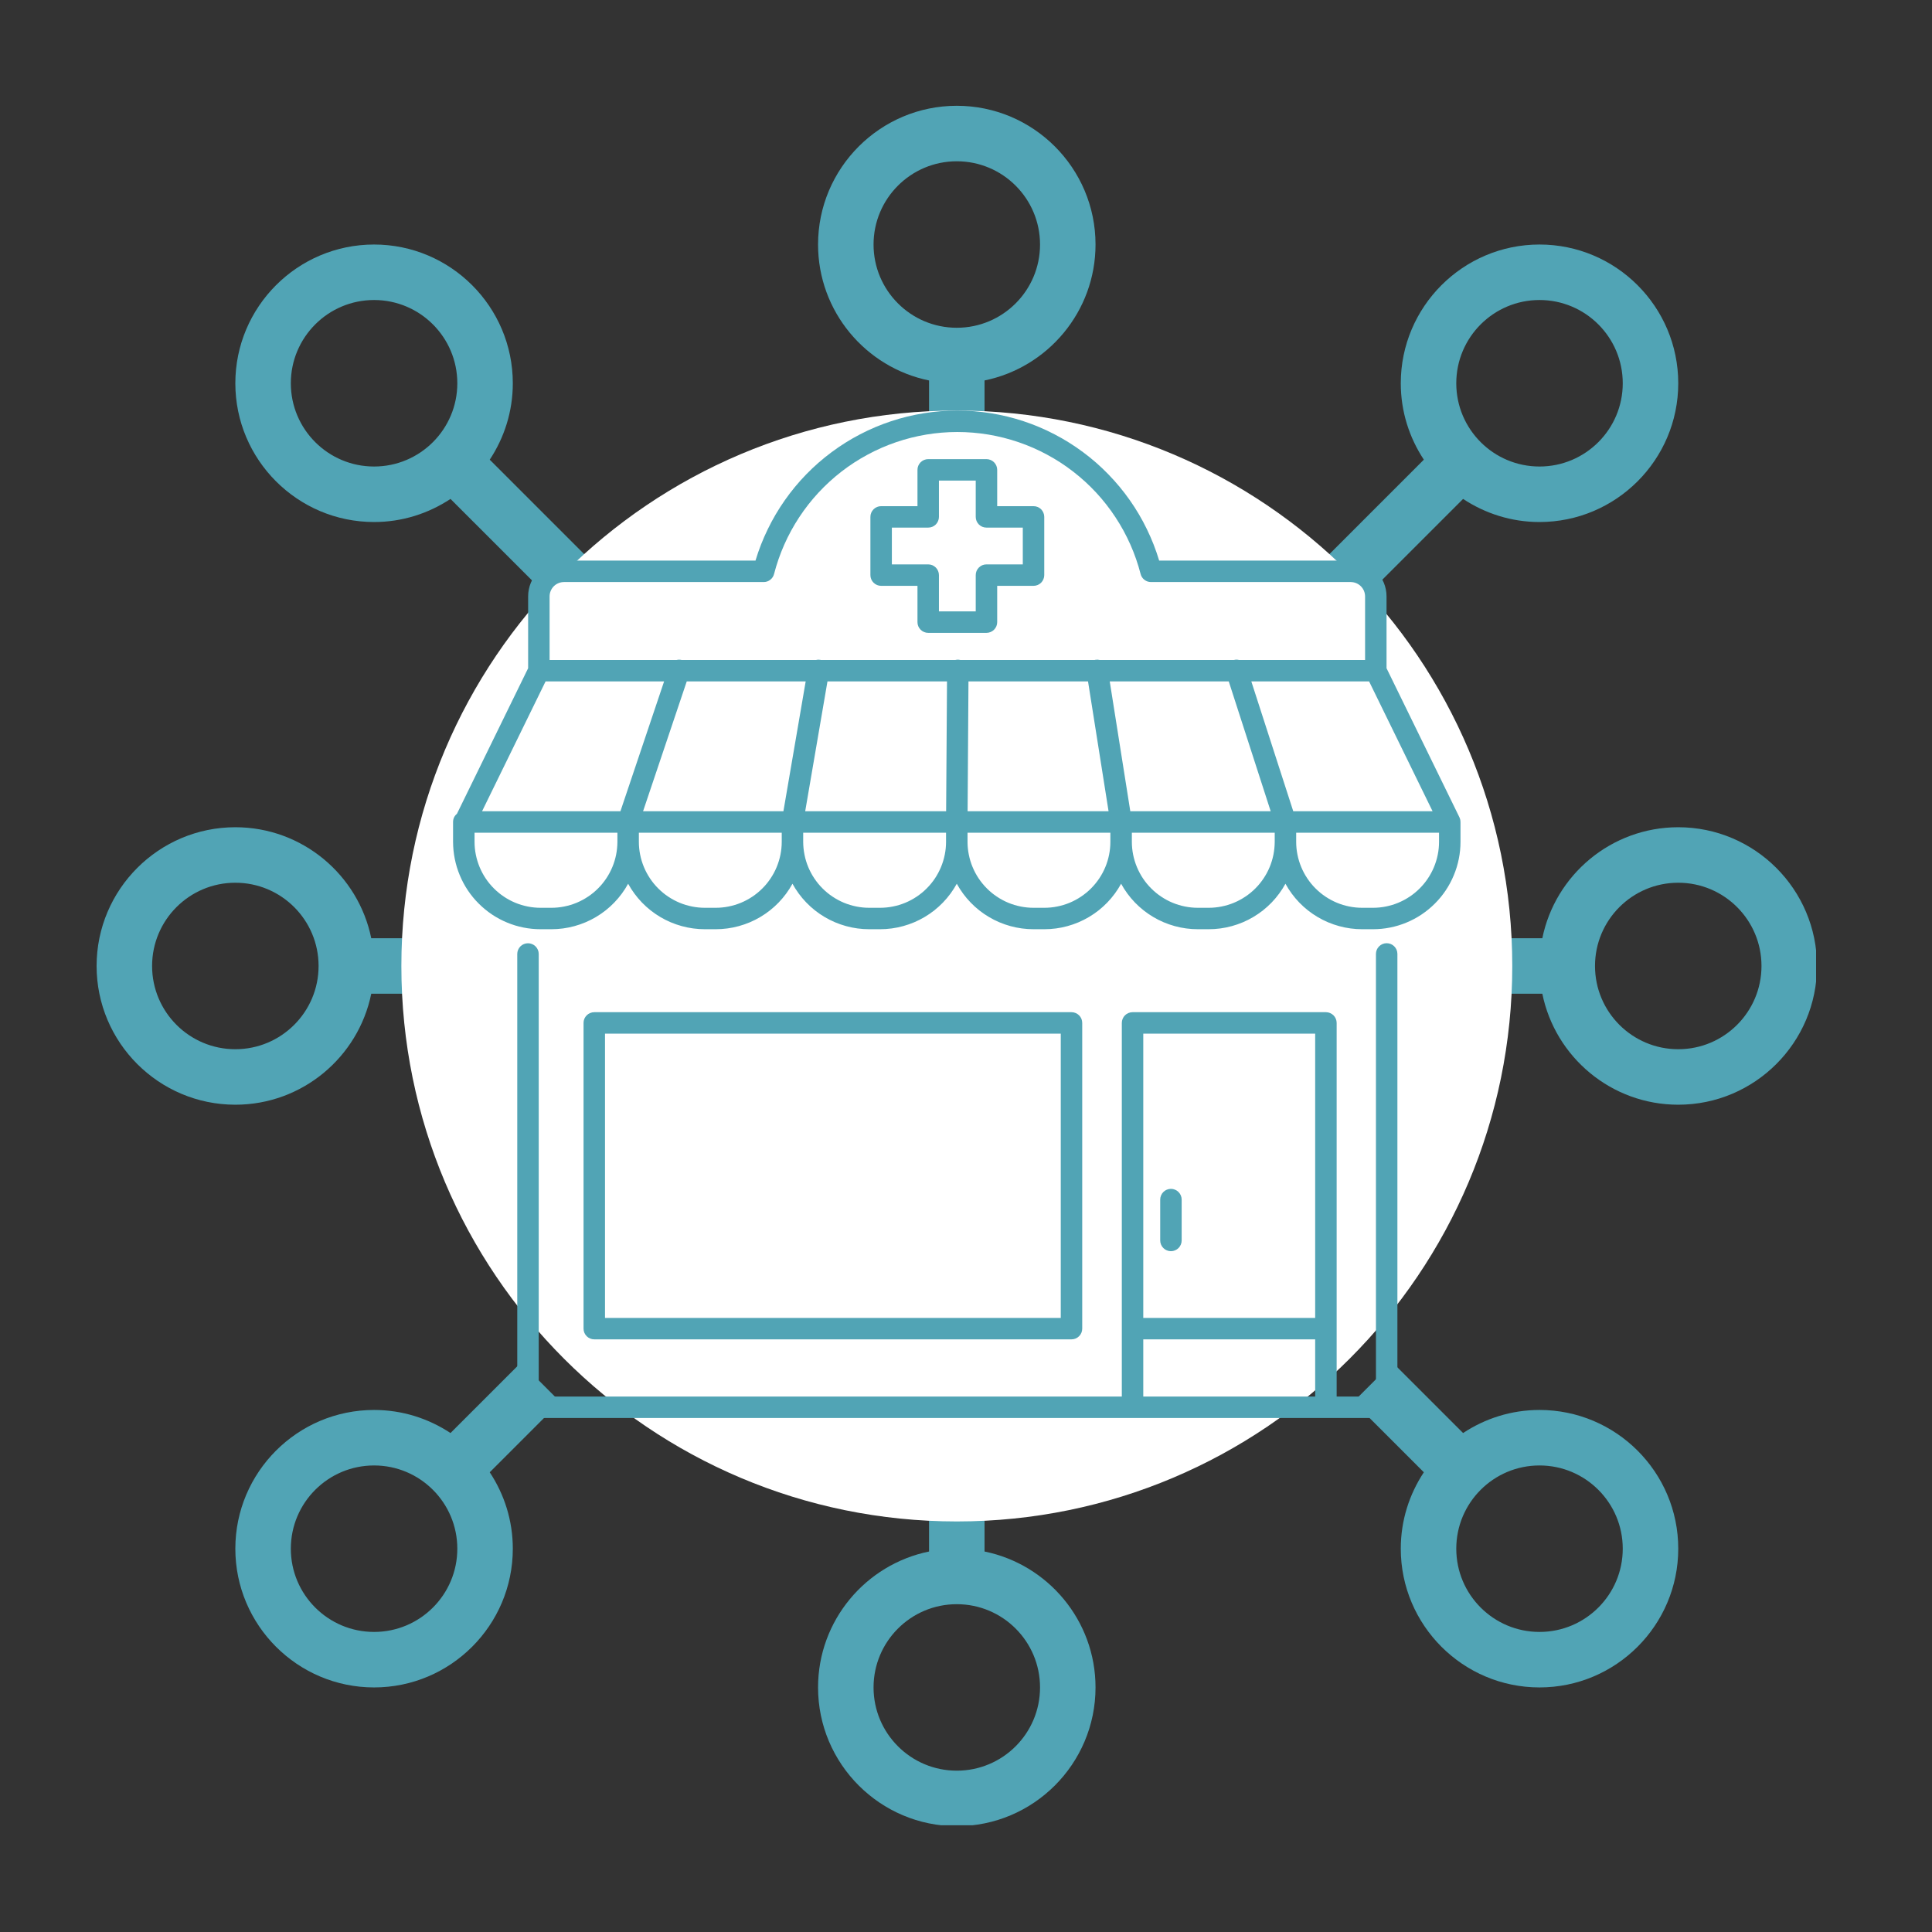 <svg xmlns="http://www.w3.org/2000/svg" xmlns:xlink="http://www.w3.org/1999/xlink" width="400" zoomAndPan="magnify" viewBox="0 0 300 300" height="400" preserveAspectRatio="xMidYMid meet" version="1.0"><rect x="0" y="0" width="300" height="300" fill="#333333" stroke="none"/><defs><clipPath id="f60272b064"><path d="M 96 16.426 L 201 16.426 L 201 283.426 L 96 283.426 Z M 96 16.426 " clip-rule="nonzero"/></clipPath><clipPath id="bbe40934d4"><path d="M 213 128 L 282 128 L 282 172 L 213 172 Z M 213 128 " clip-rule="nonzero"/></clipPath><clipPath id="a59a08caac"><path d="M 62.324 63.75 L 234.824 63.75 L 234.824 236.25 L 62.324 236.25 Z M 62.324 63.75 " clip-rule="nonzero"/></clipPath><clipPath id="cac87fafc9"><path d="M 148.574 63.75 C 100.938 63.75 62.324 102.367 62.324 150 C 62.324 197.633 100.938 236.25 148.574 236.25 C 196.207 236.25 234.824 197.633 234.824 150 C 234.824 102.367 196.207 63.75 148.574 63.75 Z M 148.574 63.75 " clip-rule="nonzero"/></clipPath><clipPath id="6edce1972d"><path d="M 70.352 63.75 L 227 63.75 L 227 220.5 L 70.352 220.5 Z M 70.352 63.75 " clip-rule="nonzero"/></clipPath></defs><g clip-path="url(#f60272b064)"><path fill="#51a4b5" d="M 191.656 210.32 L 183.039 210.32 L 183.039 193.086 L 174.422 193.086 L 174.422 210.32 L 122.719 210.32 L 122.719 193.086 L 114.102 193.086 L 114.102 210.32 L 105.484 210.32 L 105.484 196.418 C 105.484 191.047 108.848 186.184 113.863 184.316 L 132.414 177.348 C 134.82 183.996 141.113 188.777 148.57 188.777 C 156.027 188.777 162.32 183.996 164.727 177.348 L 183.277 184.316 C 188.293 186.184 191.656 191.047 191.656 196.418 Z M 148.57 171.539 C 151.602 171.539 154.496 170.984 157.188 170.027 L 157.188 171.539 C 157.188 176.285 153.316 180.156 148.57 180.156 C 143.824 180.156 139.953 176.285 139.953 171.539 L 139.953 170.027 C 142.645 170.984 145.539 171.539 148.57 171.539 Z M 118.41 137.07 C 118.41 133.891 120.16 131.145 122.719 129.648 L 122.719 144.492 C 120.16 142.996 118.41 140.25 118.41 137.07 Z M 148.57 89.676 C 165.199 89.676 178.73 103.207 178.73 119.836 L 178.73 122.227 C 176.191 120.746 173.262 119.836 170.113 119.836 C 165.332 119.836 160.707 118.438 156.715 115.781 L 148.57 110.344 L 140.426 115.781 C 136.434 118.438 131.809 119.836 127.027 119.836 C 123.879 119.836 120.949 120.746 118.41 122.227 L 118.41 119.836 C 118.41 103.207 131.941 89.676 148.57 89.676 Z M 135.645 37.969 C 135.645 30.832 141.434 25.043 148.57 25.043 C 155.707 25.043 161.496 30.832 161.496 37.969 C 161.496 45.105 155.707 50.895 148.57 50.895 C 141.434 50.895 135.645 45.105 135.645 37.969 Z M 174.422 144.426 L 174.422 129.648 C 176.98 131.145 178.73 133.891 178.73 137.07 C 178.73 140.203 177.031 142.91 174.422 144.426 Z M 148.57 162.922 C 139.062 162.922 131.336 155.199 131.336 145.688 L 131.336 128.133 C 136.285 127.477 141.012 125.742 145.203 122.949 L 148.57 120.711 L 151.938 122.949 C 156.129 125.742 160.855 127.477 165.805 128.133 L 165.805 145.688 C 165.805 155.199 158.078 162.922 148.57 162.922 Z M 161.496 262.023 C 161.496 269.16 155.707 274.949 148.57 274.949 C 141.434 274.949 135.645 269.16 135.645 262.023 C 135.645 254.887 141.434 249.098 148.57 249.098 C 155.707 249.098 161.496 254.887 161.496 262.023 Z M 186.289 176.238 L 165.805 168.543 L 165.805 164.91 C 169.07 161.98 171.578 158.242 173.027 154.004 C 181.137 152.621 187.348 145.57 187.348 137.07 L 187.348 119.836 C 187.348 99.906 172.234 83.465 152.879 81.309 L 152.879 59.078 C 162.707 57.074 170.113 48.371 170.113 37.969 C 170.113 26.086 160.453 16.426 148.57 16.426 C 136.688 16.426 127.027 26.086 127.027 37.969 C 127.027 48.371 134.434 57.074 144.262 59.078 L 144.262 81.309 C 124.906 83.465 109.793 99.906 109.793 119.836 L 109.793 137.07 C 109.793 145.57 116.004 152.621 124.113 154.004 C 125.562 158.242 128.07 161.98 131.336 164.91 L 131.336 168.543 L 110.852 176.238 C 102.488 179.383 96.867 187.48 96.867 196.418 L 96.867 218.938 L 144.262 218.938 L 144.262 240.918 C 134.434 242.922 127.027 251.621 127.027 262.023 C 127.027 273.906 136.688 283.566 148.57 283.566 C 160.453 283.566 170.113 273.906 170.113 262.023 C 170.113 251.621 162.707 242.922 152.879 240.918 L 152.879 218.938 L 200.273 218.938 L 200.273 196.418 C 200.273 187.48 194.652 179.383 186.289 176.238 " fill-opacity="1" fill-rule="nonzero"/></g><g clip-path="url(#bbe40934d4)"><path fill="#51a4b5" d="M 260.598 162.922 C 253.461 162.922 247.672 157.133 247.672 149.996 C 247.672 142.859 253.461 137.07 260.598 137.07 C 267.734 137.07 273.523 142.859 273.523 149.996 C 273.523 157.133 267.734 162.922 260.598 162.922 Z M 260.598 128.453 C 250.195 128.453 241.492 135.859 239.492 145.688 L 213.199 145.688 L 213.199 154.305 L 239.492 154.305 C 241.492 164.137 250.195 171.539 260.598 171.539 C 272.48 171.539 282.141 161.879 282.141 149.996 C 282.141 138.113 272.48 128.453 260.598 128.453 " fill-opacity="1" fill-rule="nonzero"/></g><path fill="#51a4b5" d="M 23.617 149.996 C 23.617 142.859 29.406 137.07 36.543 137.07 C 43.68 137.07 49.469 142.859 49.469 149.996 C 49.469 157.133 43.68 162.922 36.543 162.922 C 29.406 162.922 23.617 157.133 23.617 149.996 Z M 57.648 154.305 L 83.941 154.305 L 83.941 145.688 L 57.648 145.688 C 55.648 135.859 46.945 128.453 36.543 128.453 C 24.66 128.453 15 138.113 15 149.996 C 15 161.879 24.66 171.539 36.543 171.539 C 46.945 171.539 55.648 164.137 57.648 154.305 " fill-opacity="1" fill-rule="nonzero"/><path fill="#51a4b5" d="M 239.055 46.586 C 246.191 46.586 251.98 52.379 251.98 59.516 C 251.98 66.648 246.191 72.441 239.055 72.441 C 231.918 72.441 226.129 66.648 226.129 59.516 C 226.129 52.379 231.918 46.586 239.055 46.586 Z M 203.32 101.34 L 227.188 77.473 C 230.605 79.727 234.66 81.059 239.055 81.059 C 250.938 81.059 260.598 71.395 260.598 59.516 C 260.598 47.633 250.938 37.969 239.055 37.969 C 227.172 37.969 217.512 47.633 217.512 59.516 C 217.512 63.906 218.84 67.965 221.094 71.379 L 197.23 95.246 L 203.32 101.34 " fill-opacity="1" fill-rule="nonzero"/><path fill="#51a4b5" d="M 58.086 46.586 C 65.223 46.586 71.012 52.379 71.012 59.516 C 71.012 66.648 65.223 72.441 58.086 72.441 C 50.949 72.441 45.16 66.648 45.16 59.516 C 45.16 52.379 50.949 46.586 58.086 46.586 Z M 58.086 81.059 C 62.48 81.059 66.535 79.727 69.953 77.473 L 93.82 101.34 L 99.91 95.246 L 76.047 71.379 C 78.301 67.965 79.629 63.906 79.629 59.516 C 79.629 47.633 69.969 37.969 58.086 37.969 C 46.203 37.969 36.543 47.633 36.543 59.516 C 36.543 71.395 46.203 81.059 58.086 81.059 " fill-opacity="1" fill-rule="nonzero"/><path fill="#51a4b5" d="M 58.086 253.406 C 50.949 253.406 45.16 247.617 45.16 240.48 C 45.16 233.344 50.949 227.555 58.086 227.555 C 65.223 227.555 71.012 233.344 71.012 240.48 C 71.012 247.617 65.223 253.406 58.086 253.406 Z M 80.895 211.582 L 69.953 222.52 C 66.535 220.266 62.48 218.938 58.086 218.938 C 46.203 218.938 36.543 228.598 36.543 240.48 C 36.543 252.363 46.203 262.023 58.086 262.023 C 69.969 262.023 79.629 252.363 79.629 240.48 C 79.629 236.086 78.301 232.031 76.047 228.613 L 86.984 217.676 L 80.895 211.582 " fill-opacity="1" fill-rule="nonzero"/><path fill="#51a4b5" d="M 239.055 253.406 C 231.918 253.406 226.129 247.617 226.129 240.48 C 226.129 233.344 231.918 227.555 239.055 227.555 C 246.191 227.555 251.98 233.344 251.98 240.48 C 251.98 247.617 246.191 253.406 239.055 253.406 Z M 239.055 218.938 C 234.66 218.938 230.605 220.266 227.188 222.52 L 216.246 211.582 L 210.156 217.676 L 221.094 228.613 C 218.84 232.031 217.512 236.086 217.512 240.48 C 217.512 252.363 227.172 262.023 239.055 262.023 C 250.938 262.023 260.598 252.363 260.598 240.48 C 260.598 228.598 250.938 218.938 239.055 218.938 " fill-opacity="1" fill-rule="nonzero"/><path fill="#51a4b5" d="M 101.176 145.688 L 92.559 145.688 L 92.559 154.305 L 101.176 154.305 L 101.176 145.688 " fill-opacity="1" fill-rule="nonzero"/><path fill="#51a4b5" d="M 195.965 154.305 L 204.582 154.305 L 204.582 145.688 L 195.965 145.688 L 195.965 154.305 " fill-opacity="1" fill-rule="nonzero"/><g clip-path="url(#a59a08caac)"><g clip-path="url(#cac87fafc9)"><path fill="#ffffff" d="M 62.324 63.75 L 234.824 63.75 L 234.824 236.25 L 62.324 236.25 Z M 62.324 63.75 " fill-opacity="1" fill-rule="nonzero"/></g></g><path fill="#51a4b5" d="M 153.18 98.27 L 144.129 98.27 C 143.91 98.27 143.695 98.227 143.492 98.141 C 143.289 98.059 143.109 97.938 142.953 97.781 C 142.797 97.625 142.676 97.445 142.59 97.242 C 142.504 97.035 142.465 96.824 142.465 96.605 L 142.465 90.969 L 136.824 90.969 C 136.602 90.969 136.391 90.926 136.184 90.84 C 135.98 90.754 135.801 90.637 135.645 90.48 C 135.488 90.324 135.367 90.145 135.281 89.938 C 135.199 89.734 135.156 89.523 135.156 89.301 L 135.156 80.262 C 135.156 80.039 135.199 79.828 135.281 79.625 C 135.367 79.418 135.488 79.238 135.645 79.082 C 135.801 78.926 135.98 78.809 136.184 78.723 C 136.391 78.637 136.602 78.598 136.824 78.598 L 142.465 78.598 L 142.465 72.961 C 142.465 72.738 142.504 72.527 142.59 72.324 C 142.676 72.117 142.797 71.938 142.953 71.781 C 143.109 71.625 143.289 71.504 143.492 71.422 C 143.695 71.336 143.91 71.293 144.129 71.293 L 153.18 71.293 C 153.398 71.293 153.609 71.336 153.816 71.422 C 154.02 71.504 154.199 71.625 154.355 71.781 C 154.512 71.938 154.633 72.117 154.719 72.324 C 154.801 72.527 154.844 72.738 154.844 72.961 L 154.844 78.598 L 160.484 78.598 C 160.707 78.598 160.918 78.637 161.125 78.723 C 161.328 78.809 161.508 78.926 161.664 79.082 C 161.82 79.238 161.941 79.418 162.023 79.625 C 162.109 79.828 162.152 80.039 162.152 80.262 L 162.152 89.301 C 162.152 89.523 162.109 89.734 162.023 89.938 C 161.941 90.145 161.82 90.324 161.664 90.48 C 161.508 90.637 161.328 90.758 161.125 90.84 C 160.918 90.926 160.707 90.969 160.484 90.969 L 154.844 90.969 L 154.844 96.605 C 154.844 96.824 154.801 97.035 154.719 97.242 C 154.633 97.445 154.512 97.625 154.355 97.781 C 154.199 97.938 154.02 98.059 153.816 98.141 C 153.609 98.227 153.398 98.27 153.18 98.27 Z M 145.797 94.938 L 151.512 94.938 L 151.512 89.301 C 151.512 89.082 151.555 88.867 151.637 88.664 C 151.723 88.461 151.844 88.281 152 88.125 C 152.156 87.969 152.336 87.848 152.539 87.762 C 152.746 87.68 152.957 87.637 153.18 87.637 L 158.82 87.637 L 158.82 81.926 L 153.18 81.926 C 152.957 81.926 152.746 81.887 152.539 81.801 C 152.336 81.715 152.156 81.598 152 81.441 C 151.844 81.285 151.723 81.102 151.637 80.898 C 151.555 80.695 151.512 80.484 151.512 80.262 L 151.512 74.625 L 145.797 74.625 L 145.797 80.262 C 145.797 80.484 145.754 80.695 145.668 80.898 C 145.586 81.102 145.465 81.285 145.309 81.441 C 145.152 81.598 144.973 81.715 144.77 81.801 C 144.562 81.887 144.352 81.926 144.129 81.926 L 138.488 81.926 L 138.488 87.637 L 144.129 87.637 C 144.352 87.637 144.562 87.68 144.77 87.762 C 144.973 87.848 145.152 87.969 145.309 88.125 C 145.465 88.281 145.586 88.461 145.668 88.664 C 145.754 88.867 145.797 89.082 145.797 89.301 Z M 145.797 94.938 " fill-opacity="1" fill-rule="nonzero"/><g clip-path="url(#6edce1972d)"><path fill="#51a4b5" d="M 226.781 127.602 C 226.781 127.5 226.773 127.402 226.754 127.305 C 226.75 127.297 226.75 127.289 226.746 127.281 C 226.727 127.195 226.703 127.109 226.668 127.027 C 226.66 127.004 226.648 126.98 226.637 126.957 C 226.633 126.938 226.625 126.922 226.617 126.906 L 215.301 103.762 L 215.301 92.609 C 215.301 92.242 215.266 91.883 215.191 91.523 C 215.121 91.164 215.016 90.816 214.875 90.48 C 214.734 90.145 214.562 89.824 214.359 89.52 C 214.156 89.219 213.926 88.938 213.668 88.68 C 213.41 88.422 213.129 88.191 212.828 87.988 C 212.523 87.785 212.203 87.613 211.867 87.473 C 211.527 87.336 211.18 87.23 210.824 87.156 C 210.465 87.086 210.105 87.051 209.738 87.051 L 179.996 87.051 C 179.492 85.375 178.859 83.754 178.094 82.184 C 177.332 80.609 176.449 79.109 175.445 77.68 C 174.441 76.25 173.328 74.906 172.109 73.656 C 170.895 72.402 169.582 71.254 168.18 70.215 C 166.777 69.172 165.301 68.246 163.75 67.441 C 162.203 66.633 160.598 65.957 158.938 65.406 C 157.281 64.859 155.586 64.445 153.863 64.168 C 152.137 63.891 150.402 63.75 148.652 63.75 C 146.906 63.75 145.172 63.891 143.445 64.168 C 141.719 64.445 140.027 64.859 138.371 65.406 C 136.711 65.957 135.105 66.633 133.555 67.441 C 132.008 68.246 130.531 69.172 129.129 70.215 C 127.727 71.254 126.414 72.402 125.195 73.656 C 123.977 74.906 122.867 76.25 121.863 77.68 C 120.859 79.109 119.977 80.609 119.215 82.184 C 118.449 83.754 117.816 85.375 117.312 87.051 L 87.57 87.051 C 87.203 87.051 86.844 87.086 86.484 87.156 C 86.129 87.23 85.781 87.336 85.441 87.473 C 85.105 87.613 84.785 87.785 84.48 87.988 C 84.18 88.191 83.898 88.422 83.641 88.68 C 83.383 88.938 83.148 89.219 82.949 89.52 C 82.746 89.824 82.574 90.145 82.434 90.48 C 82.293 90.816 82.188 91.164 82.117 91.523 C 82.043 91.883 82.008 92.242 82.008 92.605 L 82.008 103.762 L 70.953 126.367 C 70.555 126.695 70.355 127.117 70.352 127.637 L 70.352 130.719 C 70.355 131.609 70.441 132.492 70.617 133.367 C 70.793 134.238 71.051 135.09 71.395 135.91 C 71.734 136.734 72.152 137.516 72.648 138.258 C 73.145 138.996 73.707 139.684 74.34 140.312 C 74.969 140.941 75.656 141.504 76.395 142 C 77.137 142.496 77.918 142.914 78.742 143.254 C 79.566 143.598 80.414 143.855 81.289 144.027 C 82.164 144.203 83.047 144.289 83.938 144.289 L 85.621 144.289 C 86.84 144.289 88.035 144.129 89.211 143.805 C 90.387 143.484 91.496 143.012 92.547 142.391 C 93.594 141.77 94.543 141.02 95.387 140.145 C 96.234 139.266 96.953 138.293 97.535 137.227 C 98.121 138.293 98.84 139.266 99.684 140.145 C 100.531 141.02 101.48 141.77 102.527 142.391 C 103.574 143.012 104.688 143.484 105.863 143.805 C 107.039 144.129 108.234 144.289 109.453 144.289 L 111.137 144.289 C 112.355 144.289 113.551 144.129 114.727 143.805 C 115.902 143.484 117.016 143.012 118.062 142.391 C 119.109 141.77 120.059 141.02 120.906 140.145 C 121.754 139.266 122.469 138.293 123.055 137.227 C 123.641 138.293 124.355 139.266 125.203 140.145 C 126.047 141.02 126.996 141.77 128.043 142.391 C 129.094 143.012 130.203 143.484 131.379 143.805 C 132.555 144.129 133.75 144.289 134.969 144.289 L 136.652 144.289 C 137.871 144.289 139.07 144.129 140.242 143.805 C 141.418 143.484 142.531 143.012 143.578 142.391 C 144.629 141.77 145.574 141.02 146.422 140.145 C 147.27 139.266 147.984 138.293 148.57 137.227 C 149.156 138.293 149.871 139.266 150.719 140.145 C 151.566 141.02 152.512 141.77 153.562 142.391 C 154.609 143.012 155.723 143.484 156.895 143.805 C 158.07 144.129 159.27 144.289 160.488 144.289 L 162.168 144.289 C 163.387 144.289 164.586 144.129 165.762 143.805 C 166.938 143.484 168.047 143.012 169.094 142.391 C 170.145 141.77 171.09 141.02 171.938 140.145 C 172.785 139.266 173.5 138.293 174.086 137.227 C 174.672 138.293 175.387 139.266 176.234 140.145 C 177.082 141.02 178.031 141.77 179.078 142.391 C 180.125 143.012 181.238 143.484 182.414 143.805 C 183.59 144.129 184.785 144.289 186.004 144.289 L 187.688 144.289 C 188.906 144.289 190.102 144.129 191.277 143.805 C 192.453 143.484 193.566 143.012 194.613 142.391 C 195.66 141.77 196.609 141.02 197.457 140.145 C 198.301 139.266 199.02 138.293 199.602 137.227 C 200.188 138.293 200.906 139.266 201.75 140.145 C 202.598 141.02 203.547 141.77 204.594 142.391 C 205.645 143.012 206.754 143.484 207.93 143.805 C 209.105 144.129 210.301 144.289 211.52 144.289 L 213.203 144.289 C 214.094 144.289 214.977 144.203 215.852 144.027 C 216.727 143.855 217.574 143.598 218.398 143.254 C 219.223 142.914 220.004 142.496 220.746 142 C 221.484 141.504 222.172 140.941 222.801 140.312 C 223.434 139.684 223.996 138.996 224.492 138.258 C 224.988 137.516 225.406 136.734 225.746 135.91 C 226.09 135.09 226.348 134.238 226.523 133.367 C 226.699 132.492 226.785 131.609 226.785 130.719 L 226.785 127.637 C 226.785 127.625 226.785 127.613 226.781 127.602 Z M 125.105 105.812 L 121.648 125.969 L 99.855 125.969 L 106.637 105.812 Z M 128.488 105.812 L 147.051 105.812 L 146.914 125.969 L 125.031 125.969 Z M 150.383 105.812 L 168.949 105.812 L 172.137 125.969 L 150.25 125.969 Z M 175.512 125.969 L 172.32 105.812 L 190.801 105.812 L 197.312 125.969 Z M 200.816 125.969 L 194.305 105.812 L 212.594 105.812 L 222.449 125.969 Z M 87.57 90.379 L 118.582 90.379 C 118.961 90.379 119.301 90.266 119.602 90.031 C 119.902 89.797 120.102 89.496 120.195 89.129 C 120.602 87.562 121.129 86.039 121.785 84.559 C 122.441 83.082 123.215 81.664 124.105 80.312 C 124.992 78.961 125.988 77.691 127.086 76.504 C 128.188 75.316 129.375 74.23 130.652 73.238 C 131.934 72.246 133.285 71.367 134.711 70.602 C 136.133 69.832 137.609 69.188 139.141 68.664 C 140.672 68.141 142.238 67.746 143.832 67.48 C 145.43 67.215 147.035 67.082 148.652 67.082 C 150.273 67.082 151.879 67.215 153.477 67.48 C 155.07 67.746 156.633 68.141 158.164 68.664 C 159.695 69.188 161.176 69.832 162.598 70.602 C 164.023 71.367 165.375 72.246 166.652 73.238 C 167.934 74.23 169.121 75.316 170.223 76.504 C 171.32 77.691 172.316 78.961 173.203 80.312 C 174.094 81.664 174.867 83.082 175.523 84.559 C 176.18 86.039 176.707 87.562 177.113 89.129 C 177.207 89.496 177.402 89.797 177.703 90.031 C 178.004 90.266 178.348 90.379 178.727 90.379 L 209.738 90.379 C 210.035 90.383 210.316 90.438 210.59 90.551 C 210.863 90.664 211.105 90.824 211.312 91.031 C 211.523 91.242 211.684 91.484 211.797 91.754 C 211.91 92.027 211.965 92.312 211.969 92.605 L 211.969 102.48 L 192.398 102.48 C 192.133 102.414 191.867 102.414 191.605 102.48 L 170.77 102.48 C 170.547 102.426 170.328 102.418 170.102 102.453 C 170.059 102.461 170.012 102.469 169.969 102.48 L 149.113 102.48 C 148.992 102.449 148.867 102.434 148.738 102.434 L 148.727 102.434 C 148.598 102.434 148.469 102.449 148.344 102.48 L 127.484 102.48 C 127.449 102.473 127.41 102.461 127.375 102.457 C 127.148 102.418 126.922 102.426 126.699 102.48 L 105.852 102.48 C 105.59 102.418 105.328 102.418 105.062 102.48 L 85.34 102.48 L 85.34 92.605 C 85.34 92.312 85.398 92.027 85.512 91.754 C 85.625 91.484 85.785 91.242 85.996 91.031 C 86.203 90.824 86.445 90.664 86.719 90.551 C 86.988 90.438 87.273 90.383 87.57 90.379 Z M 84.715 105.812 L 103.121 105.812 L 96.34 125.969 L 74.855 125.969 Z M 85.621 140.961 L 83.938 140.961 C 83.266 140.961 82.598 140.895 81.938 140.762 C 81.281 140.629 80.641 140.438 80.016 140.18 C 79.395 139.922 78.805 139.605 78.246 139.23 C 77.688 138.859 77.172 138.434 76.695 137.957 C 76.219 137.484 75.793 136.965 75.418 136.406 C 75.047 135.848 74.73 135.258 74.473 134.637 C 74.215 134.016 74.02 133.375 73.887 132.715 C 73.754 132.055 73.688 131.391 73.688 130.719 L 73.688 129.301 L 95.871 129.301 L 95.871 130.719 C 95.867 131.391 95.801 132.055 95.672 132.715 C 95.539 133.375 95.344 134.016 95.086 134.637 C 94.828 135.258 94.512 135.848 94.137 136.406 C 93.762 136.965 93.34 137.484 92.863 137.957 C 92.387 138.434 91.871 138.859 91.309 139.23 C 90.75 139.605 90.16 139.922 89.539 140.18 C 88.918 140.438 88.277 140.629 87.617 140.762 C 86.957 140.895 86.293 140.961 85.621 140.961 Z M 111.137 140.961 L 109.453 140.961 C 108.781 140.961 108.113 140.895 107.457 140.762 C 106.797 140.629 106.156 140.438 105.535 140.18 C 104.914 139.922 104.324 139.605 103.762 139.23 C 103.203 138.859 102.688 138.434 102.211 137.957 C 101.734 137.484 101.309 136.965 100.938 136.406 C 100.562 135.848 100.246 135.258 99.988 134.637 C 99.73 134.016 99.535 133.375 99.402 132.715 C 99.27 132.055 99.203 131.391 99.203 130.719 L 99.203 129.301 L 121.387 129.301 L 121.387 130.719 C 121.387 131.391 121.32 132.055 121.188 132.715 C 121.055 133.375 120.859 134.016 120.602 134.637 C 120.344 135.258 120.027 135.848 119.652 136.406 C 119.281 136.965 118.855 137.484 118.379 137.957 C 117.902 138.434 117.387 138.859 116.828 139.23 C 116.27 139.605 115.676 139.922 115.055 140.18 C 114.434 140.438 113.793 140.629 113.137 140.762 C 112.477 140.895 111.809 140.961 111.137 140.961 Z M 136.652 140.961 L 134.969 140.961 C 134.297 140.961 133.633 140.895 132.973 140.762 C 132.312 140.629 131.672 140.438 131.051 140.18 C 130.43 139.922 129.84 139.605 129.281 139.23 C 128.719 138.859 128.203 138.434 127.727 137.957 C 127.25 137.484 126.828 136.965 126.453 136.406 C 126.078 135.848 125.762 135.258 125.504 134.637 C 125.246 134.016 125.051 133.375 124.922 132.715 C 124.789 132.055 124.723 131.391 124.719 130.719 L 124.719 129.301 L 146.902 129.301 L 146.902 130.719 C 146.902 131.391 146.836 132.055 146.703 132.715 C 146.57 133.375 146.375 134.016 146.117 134.637 C 145.859 135.258 145.543 135.848 145.172 136.406 C 144.797 136.965 144.371 137.484 143.895 137.957 C 143.422 138.434 142.902 138.859 142.344 139.23 C 141.785 139.605 141.195 139.922 140.574 140.18 C 139.953 140.438 139.312 140.629 138.652 140.762 C 137.992 140.895 137.324 140.961 136.652 140.961 Z M 162.168 140.961 L 160.488 140.961 C 159.816 140.961 159.148 140.895 158.488 140.762 C 157.828 140.629 157.188 140.438 156.566 140.18 C 155.945 139.922 155.355 139.605 154.797 139.23 C 154.238 138.859 153.719 138.434 153.246 137.957 C 152.77 137.484 152.344 136.965 151.969 136.406 C 151.594 135.848 151.281 135.258 151.023 134.637 C 150.762 134.016 150.57 133.375 150.438 132.715 C 150.305 132.055 150.238 131.391 150.238 130.719 L 150.238 129.301 L 172.418 129.301 L 172.418 130.719 C 172.418 131.391 172.352 132.055 172.219 132.715 C 172.09 133.375 171.895 134.016 171.637 134.637 C 171.379 135.258 171.062 135.848 170.688 136.406 C 170.312 136.965 169.887 137.484 169.414 137.957 C 168.938 138.434 168.418 138.859 167.859 139.23 C 167.301 139.605 166.711 139.922 166.09 140.18 C 165.469 140.438 164.828 140.629 164.168 140.762 C 163.508 140.895 162.844 140.961 162.168 140.961 Z M 187.688 140.961 L 186.004 140.961 C 185.332 140.961 184.664 140.895 184.004 140.762 C 183.344 140.629 182.707 140.438 182.082 140.18 C 181.461 139.922 180.871 139.605 180.312 139.23 C 179.754 138.859 179.234 138.434 178.762 137.957 C 178.285 137.484 177.859 136.965 177.484 136.406 C 177.113 135.848 176.797 135.258 176.539 134.637 C 176.281 134.016 176.086 133.375 175.953 132.715 C 175.82 132.055 175.754 131.391 175.754 130.719 L 175.754 129.301 L 197.938 129.301 L 197.938 130.719 C 197.934 131.391 197.867 132.055 197.738 132.715 C 197.605 133.375 197.41 134.016 197.152 134.637 C 196.895 135.258 196.578 135.848 196.203 136.406 C 195.828 136.965 195.406 137.484 194.93 137.957 C 194.453 138.434 193.938 138.859 193.375 139.23 C 192.816 139.605 192.227 139.922 191.605 140.18 C 190.984 140.438 190.344 140.629 189.684 140.762 C 189.023 140.895 188.359 140.961 187.688 140.961 Z M 223.453 130.719 C 223.453 131.391 223.387 132.055 223.254 132.715 C 223.121 133.375 222.926 134.016 222.668 134.637 C 222.41 135.258 222.094 135.848 221.719 136.406 C 221.348 136.965 220.922 137.484 220.445 137.957 C 219.969 138.434 219.453 138.859 218.895 139.23 C 218.336 139.605 217.742 139.922 217.121 140.18 C 216.5 140.438 215.859 140.629 215.203 140.762 C 214.543 140.895 213.875 140.961 213.203 140.961 L 211.52 140.961 C 210.848 140.961 210.18 140.895 209.523 140.762 C 208.863 140.629 208.223 140.438 207.602 140.18 C 206.98 139.922 206.391 139.605 205.828 139.23 C 205.27 138.859 204.754 138.434 204.277 137.957 C 203.801 137.484 203.375 136.965 203.004 136.406 C 202.629 135.848 202.312 135.258 202.055 134.637 C 201.797 134.016 201.602 133.375 201.469 132.715 C 201.336 132.055 201.27 131.391 201.27 130.719 L 201.27 129.301 L 223.453 129.301 Z M 215.324 146.461 C 215.102 146.461 214.891 146.504 214.684 146.586 C 214.48 146.672 214.301 146.793 214.145 146.949 C 213.988 147.105 213.867 147.285 213.781 147.488 C 213.699 147.691 213.656 147.906 213.656 148.125 L 213.656 216.852 L 207.555 216.852 L 207.555 158.84 C 207.555 158.617 207.512 158.406 207.426 158.199 C 207.34 157.996 207.223 157.816 207.066 157.66 C 206.91 157.504 206.727 157.383 206.523 157.301 C 206.32 157.215 206.105 157.172 205.887 157.172 L 175.863 157.172 C 175.641 157.172 175.43 157.215 175.227 157.301 C 175.02 157.383 174.84 157.504 174.684 157.66 C 174.527 157.816 174.406 157.996 174.324 158.199 C 174.238 158.406 174.195 158.617 174.195 158.84 L 174.195 216.852 L 83.652 216.852 L 83.652 148.125 C 83.652 147.906 83.609 147.695 83.523 147.492 C 83.438 147.289 83.316 147.109 83.16 146.953 C 83.004 146.797 82.824 146.676 82.621 146.594 C 82.418 146.508 82.207 146.469 81.984 146.469 C 81.766 146.469 81.555 146.508 81.348 146.594 C 81.145 146.676 80.965 146.797 80.809 146.953 C 80.652 147.109 80.531 147.289 80.449 147.492 C 80.363 147.695 80.32 147.906 80.32 148.125 L 80.32 218.52 C 80.32 218.738 80.359 218.953 80.445 219.156 C 80.531 219.359 80.652 219.539 80.809 219.695 C 80.965 219.852 81.145 219.973 81.348 220.059 C 81.551 220.141 81.766 220.184 81.984 220.184 L 215.324 220.184 C 215.543 220.184 215.758 220.141 215.961 220.059 C 216.164 219.973 216.344 219.852 216.5 219.695 C 216.656 219.539 216.777 219.359 216.863 219.156 C 216.945 218.953 216.988 218.738 216.988 218.52 L 216.988 148.125 C 216.988 147.906 216.945 147.691 216.863 147.488 C 216.777 147.285 216.656 147.105 216.5 146.949 C 216.344 146.793 216.164 146.672 215.961 146.586 C 215.758 146.504 215.543 146.461 215.324 146.461 Z M 204.219 160.504 L 204.219 204.645 L 177.527 204.645 L 177.527 160.504 Z M 177.527 216.852 L 177.527 207.973 L 204.219 207.973 L 204.219 216.852 Z M 166.383 207.973 C 166.602 207.973 166.816 207.934 167.02 207.848 C 167.223 207.762 167.402 207.645 167.559 207.488 C 167.715 207.332 167.836 207.152 167.922 206.945 C 168.004 206.742 168.047 206.531 168.047 206.309 L 168.047 158.84 C 168.047 158.617 168.004 158.406 167.922 158.199 C 167.836 157.996 167.715 157.816 167.559 157.66 C 167.402 157.504 167.223 157.383 167.02 157.301 C 166.816 157.215 166.602 157.172 166.383 157.172 L 92.277 157.172 C 92.059 157.172 91.844 157.215 91.641 157.301 C 91.438 157.383 91.258 157.504 91.102 157.66 C 90.945 157.816 90.824 157.996 90.738 158.199 C 90.652 158.406 90.613 158.617 90.613 158.84 L 90.613 206.309 C 90.613 206.531 90.652 206.742 90.738 206.945 C 90.824 207.152 90.945 207.332 91.102 207.488 C 91.258 207.645 91.438 207.762 91.641 207.848 C 91.844 207.934 92.059 207.973 92.277 207.973 Z M 93.945 160.504 L 164.715 160.504 L 164.715 204.645 L 93.945 204.645 Z M 180.156 192.625 L 180.156 186.266 C 180.156 186.047 180.199 185.836 180.285 185.633 C 180.367 185.426 180.488 185.25 180.645 185.094 C 180.801 184.938 180.98 184.816 181.184 184.734 C 181.391 184.648 181.602 184.605 181.82 184.605 C 182.043 184.605 182.254 184.648 182.457 184.734 C 182.66 184.816 182.844 184.938 183 185.094 C 183.152 185.25 183.273 185.426 183.359 185.633 C 183.445 185.836 183.488 186.047 183.488 186.266 L 183.488 192.625 C 183.488 192.844 183.445 193.055 183.359 193.258 C 183.273 193.461 183.152 193.641 183 193.797 C 182.844 193.953 182.66 194.074 182.457 194.156 C 182.254 194.242 182.043 194.285 181.82 194.285 C 181.602 194.285 181.391 194.242 181.184 194.156 C 180.98 194.074 180.801 193.953 180.645 193.797 C 180.488 193.641 180.367 193.461 180.285 193.258 C 180.199 193.055 180.156 192.844 180.156 192.625 Z M 180.156 192.625 " fill-opacity="1" fill-rule="nonzero"/></g></svg>